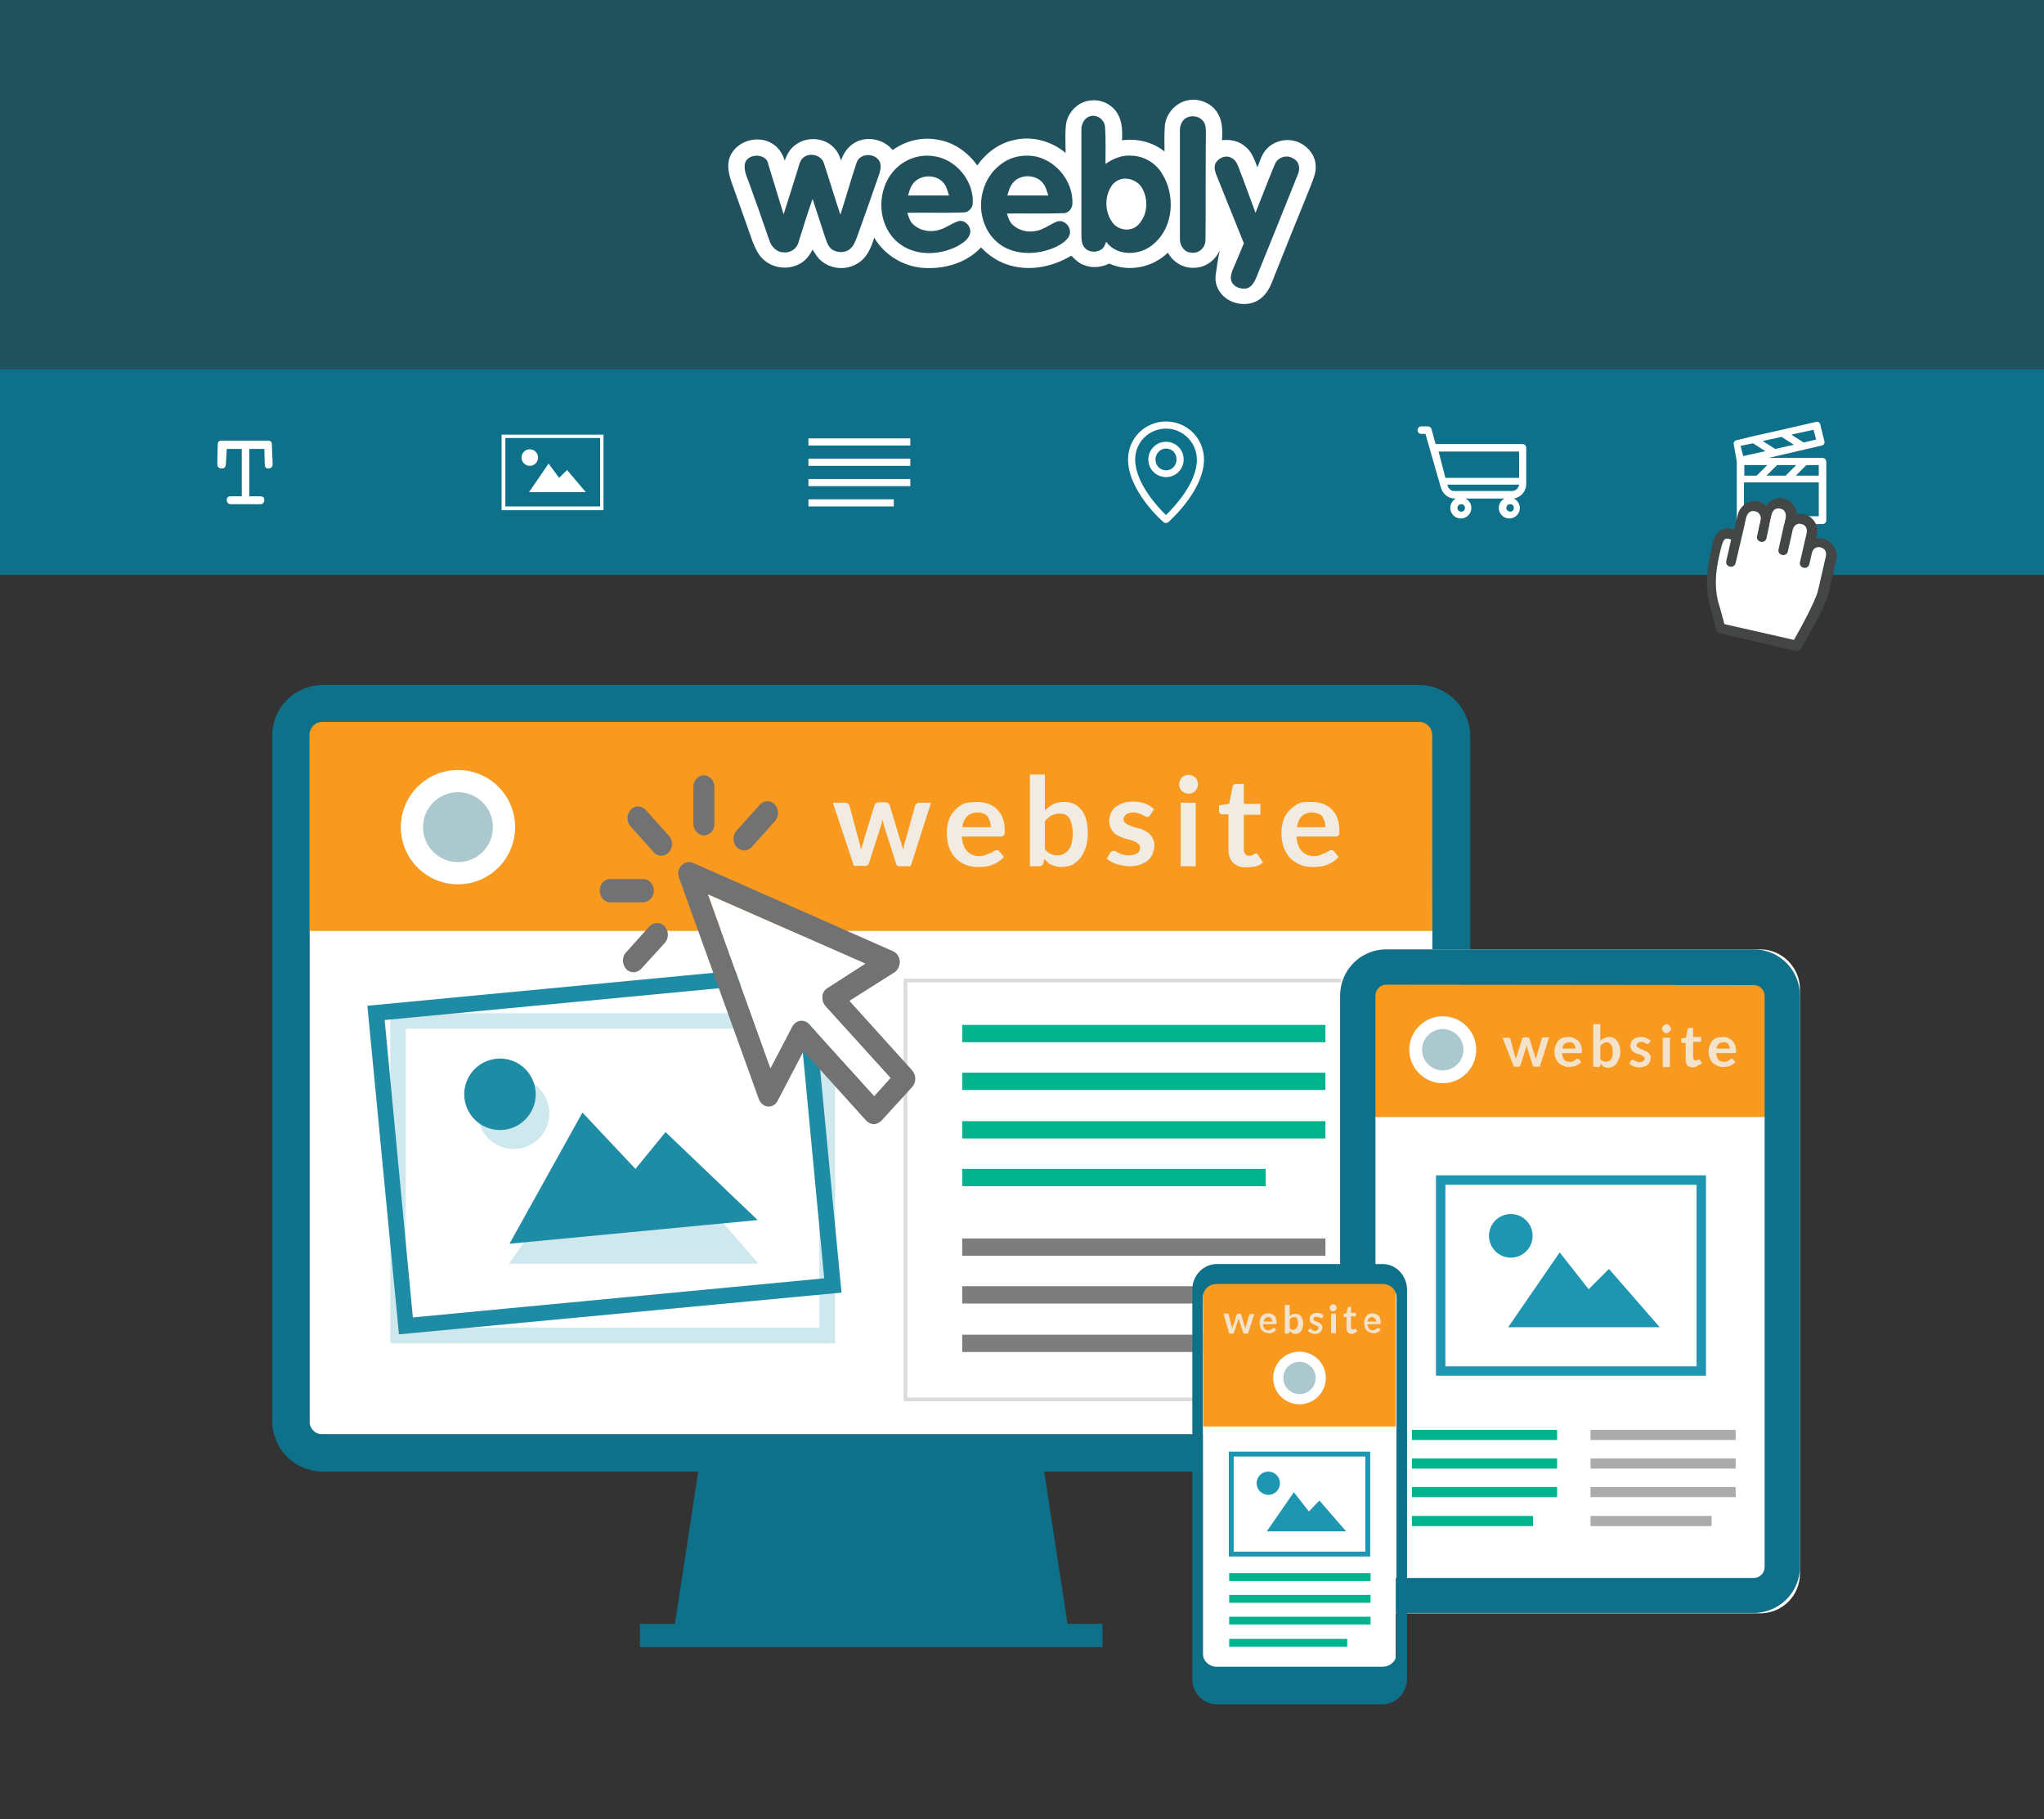 <?xml version="1.0" encoding="utf-8"?>
<!-- Generator: Adobe Illustrator 20.0.0, SVG Export Plug-In . SVG Version: 6.00 Build 0)  -->
<svg version="1.1" id="Layer_1" xmlns="http://www.w3.org/2000/svg" xmlns:xlink="http://www.w3.org/1999/xlink" x="0px" y="0px"
	 viewBox="0 0 543.6 483.9" style="enable-background:new 0 0 543.6 483.9;" xml:space="preserve">
<rect x="0" y="0" width="543.6" height="483.9" fill="#333333" stroke="none"/>
<style type="text/css">
	.st0{fill:#0E7089;}
	.st1{fill:#FFFFFF;}
	.st2{fill:#F89920;}
	.st3{opacity:0.22;}
	.st4{fill:#1E96B2;}
	.st5{fill:none;stroke:#DCDBDB;stroke-miterlimit:10;}
	.st6{fill:#00B38F;}
	.st7{fill:#7D7D7D;}
	.st8{fill:#AAC8CE;}
	.st9{opacity:0.92;}
	.st10{fill:#F1F2F2;}
	.st11{fill:#1F8CA5;}
	.st12{fill:#727272;}
	.st13{fill:#ABABAB;}
	.st14{opacity:0.82;}
	.st15{fill:#444545;}
	.st16{opacity:0.5;fill:#0E7089;enable-background:new    ;}
</style>
<rect y="98.2" class="st0" width="543.6" height="54.7"/>
<g>
	<g>
		<g>
			<path class="st1" d="M159.6,116.5v18.2h-25.2v-18.2H159.6 M160.5,115.6h-27.1v20.1h27.1V115.6L160.5,115.6z"/>
		</g>
		<polygon class="st1" points="140.7,130.9 145.9,123.3 148.7,127.1 150.8,125 155.8,130.9 		"/>
		<circle class="st1" cx="140.9" cy="121.7" r="2.2"/>
	</g>
	<g>
		<path class="st1" d="M60.1,123c0,0.7-0.1,1.1-0.3,1.3c-0.2,0.2-0.4,0.3-0.9,0.3c-0.3,0-0.6-0.1-0.8-0.3c-0.2-0.2-0.3-0.4-0.3-0.8
			c0-0.3,0-0.5,0-0.7l0.1-4.6c0-0.4,0.1-0.6,0.3-0.8c0.2-0.2,0.4-0.2,0.8-0.2h12.2c0.4,0,0.6,0.1,0.8,0.2c0.2,0.1,0.3,0.4,0.3,0.8
			l0.2,4.6c0,0.2,0,0.3,0,0.5s0,0.2,0,0.2c0,0.4-0.1,0.6-0.3,0.8s-0.5,0.3-0.8,0.3c-0.4,0-0.7-0.1-0.8-0.3s-0.2-0.7-0.2-1.3
			l-0.1-3.6h-4V132h2.2h0.6c0.4,0,0.7,0.1,0.9,0.2c0.2,0.1,0.3,0.4,0.3,0.8c0,0.3-0.1,0.6-0.3,0.8c-0.2,0.2-0.4,0.3-0.8,0.3h-7.8
			c-0.3,0-0.6-0.1-0.8-0.3s-0.3-0.4-0.3-0.8c0-0.4,0.1-0.6,0.3-0.8s0.5-0.2,1-0.2h0.5h2.2v-12.6h-4L60.1,123z"/>
	</g>
	<g>
		<rect x="215" y="116.6" class="st1" width="27.1" height="1.9"/>
		<rect x="215" y="122" class="st1" width="27.1" height="1.9"/>
		<rect x="215" y="127.4" class="st1" width="27.1" height="1.9"/>
		<rect x="215" y="132.8" class="st1" width="22.7" height="1.9"/>
	</g>
	<g>
		<path class="st1" d="M310.1,112.1c-5.6,0-10.1,4.5-10.1,10.1c0,8.3,9.1,16.5,9.5,16.7c0.2,0.2,0.4,0.2,0.6,0.2s0.5-0.1,0.6-0.2
			c0.4-0.4,9.5-8.4,9.5-16.7C320.2,116.6,315.7,112.1,310.1,112.1z M310.1,137c-2-1.9-8.2-8.5-8.2-14.8c0-4.6,3.7-8.2,8.2-8.2
			s8.2,3.7,8.2,8.2C318.4,128.5,312.1,135,310.1,137z"/>
		<path class="st1" d="M310.1,117.5c-2.6,0-4.7,2.1-4.7,4.7s2.1,4.7,4.7,4.7s4.7-2.1,4.7-4.7S312.7,117.5,310.1,117.5z M310.1,125.1
			c-1.5,0-2.8-1.2-2.8-2.9c0-1.5,1.2-2.9,2.8-2.9s2.8,1.2,2.8,2.9C312.9,123.8,311.7,125.1,310.1,125.1z"/>
	</g>
	<path class="st1" d="M383.2,129.7c0.5,1.7,2,2.9,3.7,2.9h0.3c-0.9,0.5-1.5,1.4-1.5,2.5c0,1.5,1.2,2.8,2.8,2.8
		c1.5,0,2.8-1.2,2.8-2.8c0-1.1-0.6-2-1.5-2.5h10.3c-0.9,0.5-1.5,1.4-1.5,2.5c0,1.5,1.2,2.8,2.8,2.8c1.5,0,2.8-1.2,2.8-2.8
		c0-1.1-0.7-2.1-1.6-2.5c1.8-0.3,3.3-1.9,3.3-3.8v-9.7c0-0.5-0.4-1-1-1h-23.1l-1.1-4c-0.1-0.4-0.5-0.7-1-0.7H378c-0.5,0-1,0.4-1,1
		s0.4,1,1,1h1.1L383.2,129.7z M387.6,135.1c0-0.5,0.4-1,1-1s1,0.4,1,1s-0.4,1-1,1S387.6,135.6,387.6,135.1z M400.6,135.1
		c0-0.5,0.4-1,1-1s1,0.4,1,1s-0.4,1-1,1C401,136,400.6,135.6,400.6,135.1z M385,129.2l-0.1-0.3H404c-0.1,1-1,1.7-1.9,1.7h-15.2
		C386,130.7,385.2,130,385,129.2L385,129.2z M382.6,120.1H404v7h-19.6L382.6,120.1z"/>
	<path class="st1" d="M461.9,122.8v15.6c0,0.5,0.4,1,1,1h21.8c0.5,0,1-0.4,1-1v-15.6c0-0.5-0.4-1-1-1h-14.4l14.2-3.3
		c0.5-0.1,0.9-0.7,0.7-1.1l-1.1-4.5c-0.1-0.3-0.2-0.5-0.4-0.6s-0.5-0.2-0.7-0.1l-9.1,2.1l0,0l-7.6,1.7l0,0l-4.5,1.1
		c-0.5,0.1-0.9,0.7-0.7,1.1L461.9,122.8z M483.7,126.5h-6.1l2.8-2.8h3.3L483.7,126.5L483.7,126.5z M469.8,126.5l2.8-2.8h5.1
		l-2.8,2.8H469.8z M463.9,126.5v-2.8h6.1l-2.8,2.8H463.9z M473.8,116.2l3.3,2.1l-5,1.1l-3.3-2.1L473.8,116.2z M483,116.9l-3.3,0.8
		l-3.3-2.1l5.9-1.3L483,116.9z M466.2,117.9l3.3,2.1l-5.9,1.3l-0.7-2.7L466.2,117.9z M483.7,137.3h-19.9v-9h3.7l0,0l0,0h7.8l0,0l0,0
		h8.4V137.3L483.7,137.3z"/>
</g>
<g>
	<g>
		<rect x="82.3" y="192" class="st1" width="298.7" height="189.5"/>
		<rect x="76.8" y="188.2" class="st2" width="308" height="59.4"/>
		<path class="st0" d="M377.5,182.2H85.8c-7.4,0-13.4,6-13.4,13.4V378c0,7.4,6,13.4,13.4,13.4h99.9l-6.2,40.5h-9.3v6.2h123v-6.2
			h-9.3l-6.2-40.5h99.9c7.4,0,13.4-6,13.4-13.4V195.5C390.8,188.2,384.8,182.2,377.5,182.2z M381,378c0,2-1.6,3.5-3.5,3.5H85.8
			c-2,0-3.5-1.6-3.5-3.5V195.5c0-2,1.6-3.5,3.5-3.5h291.6c2,0,3.5,1.6,3.5,3.5L381,378L381,378z"/>
		<g class="st3">
			<path class="st4" d="M217.9,273.6v79.5h-110v-79.5H217.9 M222.1,269.5H103.8v87.8h118.3V269.5L222.1,269.5z"/>
			<polygon class="st4" points="135.4,336.1 158.1,303.2 170.6,319.4 179.5,310.4 201.7,336.1 			"/>
			<circle class="st4" cx="136.6" cy="296.1" r="9.5"/>
		</g>
		<rect x="240.8" y="260.8" class="st5" width="125.2" height="111.4"/>
		<g>
			<rect x="255.9" y="272.6" class="st6" width="96.6" height="4.6"/>
			<rect x="255.9" y="285.3" class="st6" width="96.6" height="4.6"/>
			<rect x="255.9" y="298.2" class="st6" width="96.6" height="4.6"/>
			<rect x="255.9" y="310.9" class="st6" width="80.7" height="4.6"/>
		</g>
		<g>
			<rect x="255.9" y="329.4" class="st7" width="96.6" height="4.6"/>
			<rect x="255.9" y="342.1" class="st7" width="96.6" height="4.6"/>
			<rect x="255.9" y="355" class="st7" width="96.6" height="4.6"/>
		</g>
		<g>
			<circle class="st1" cx="121.8" cy="220" r="15.2"/>
			<circle class="st8" cx="121.8" cy="220" r="9.3"/>
		</g>
		<g class="st9">
			<path class="st10" d="M221.5,213.5h3.2c0.3,0,0.5,0.1,0.8,0.2c0.2,0.2,0.4,0.4,0.4,0.5l2.4,9c0.1,0.5,0.3,1,0.4,1.4
				s0.2,1,0.3,1.4c0.1-0.4,0.3-1,0.4-1.4c0.2-0.4,0.3-1,0.4-1.4l2.8-9.1c0.1-0.2,0.2-0.4,0.4-0.5s0.4-0.2,0.7-0.2h1.8
				c0.3,0,0.5,0.1,0.7,0.2c0.2,0.2,0.4,0.4,0.4,0.5l2.8,9.3c0.2,0.4,0.3,0.9,0.4,1.3c0.1,0.4,0.3,0.9,0.4,1.3c0.1-0.4,0.2-1,0.3-1.4
				s0.2-1,0.4-1.4l2.5-9c0.1-0.2,0.2-0.4,0.4-0.5s0.4-0.2,0.7-0.2h3.1l-5.4,16.9H239c-0.4,0-0.6-0.3-0.7-0.7l-3.1-9.8
				c-0.1-0.4-0.2-0.6-0.3-1s-0.2-0.6-0.2-1c-0.1,0.4-0.2,0.6-0.2,1c-0.1,0.4-0.2,0.6-0.3,1l-3.1,9.7c-0.2,0.4-0.4,0.7-0.9,0.7h-3.1
				L221.5,213.5z"/>
			<path class="st10" d="M259.9,213.3c1.1,0,2.1,0.2,3,0.5c0.9,0.4,1.7,0.8,2.3,1.5c0.6,0.6,1.2,1.4,1.5,2.4c0.4,1,0.5,2.1,0.5,3.2
				c0,0.3,0,0.5,0,0.8c0,0.2-0.1,0.4-0.2,0.4c-0.1,0.1-0.2,0.2-0.3,0.3c-0.1,0.1-0.3,0.1-0.4,0.1h-10.5c0.1,1.7,0.6,3,1.4,3.9
				c0.8,0.8,1.9,1.3,3.2,1.3c0.6,0,1.3-0.1,1.7-0.3c0.4-0.2,0.9-0.4,1.3-0.5s0.6-0.4,0.9-0.5s0.5-0.3,0.8-0.3c0.2,0,0.3,0,0.4,0.1
				s0.3,0.2,0.3,0.3l1.2,1.4c-0.4,0.5-1,1-1.5,1.3c-0.5,0.4-1.2,0.6-1.8,0.9c-0.6,0.2-1.3,0.4-1.9,0.4c-0.6,0.1-1.3,0.1-1.8,0.1
				c-1.2,0-2.2-0.2-3.2-0.6c-1-0.4-1.9-1-2.6-1.7s-1.3-1.7-1.8-2.9c-0.4-1.2-0.6-2.4-0.6-4c0-1.2,0.2-2.2,0.5-3.2s0.9-1.9,1.6-2.7
				c0.7-0.7,1.5-1.3,2.5-1.8C257.6,213.4,258.6,213.3,259.9,213.3z M260,216.1c-1.2,0-2.2,0.4-2.8,1c-0.6,0.6-1.1,1.6-1.3,2.9h7.6
				c0-0.5-0.1-1-0.2-1.5c-0.2-0.4-0.4-0.9-0.6-1.3c-0.3-0.4-0.6-0.6-1.1-0.8C261.2,216.2,260.6,216.1,260,216.1z"/>
			<path class="st10" d="M273.9,230.4V206h4v9.6c0.6-0.7,1.4-1.3,2.2-1.7c0.8-0.4,1.8-0.6,3-0.6c0.9,0,1.8,0.2,2.5,0.5
				s1.4,0.9,2,1.6s1,1.6,1.3,2.7c0.3,1.1,0.4,2.2,0.4,3.7c0,1.3-0.2,2.4-0.5,3.5c-0.4,1.1-0.8,2-1.4,2.8s-1.4,1.4-2.2,1.9
				c-0.9,0.4-1.9,0.6-3,0.6c-0.5,0-1-0.1-1.4-0.2c-0.4-0.1-0.8-0.3-1.2-0.4s-0.7-0.4-1-0.7s-0.6-0.5-0.9-0.9l-0.2,1.2
				c-0.1,0.3-0.2,0.4-0.4,0.6c-0.2,0.1-0.4,0.2-0.6,0.2L273.9,230.4L273.9,230.4z M281.8,216.4c-0.8,0-1.5,0.2-2.2,0.5
				c-0.6,0.4-1.2,0.9-1.7,1.5v7.5c0.4,0.5,1,1,1.5,1.2c0.5,0.3,1.2,0.4,1.8,0.4s1.2-0.1,1.7-0.4c0.5-0.3,0.9-0.5,1.3-1.1
				c0.4-0.4,0.6-1.1,0.8-1.8c0.2-0.7,0.3-1.5,0.3-2.5s-0.1-1.8-0.3-2.5c-0.2-0.7-0.4-1.3-0.7-1.7c-0.3-0.4-0.6-0.7-1.1-0.9
				C282.8,216.5,282.4,216.4,281.8,216.4z"/>
			<path class="st10" d="M305.9,216.8c-0.1,0.2-0.3,0.3-0.4,0.4c-0.1,0.1-0.3,0.1-0.4,0.1c-0.2,0-0.4-0.1-0.6-0.2
				c-0.3-0.1-0.4-0.3-0.8-0.4c-0.3-0.2-0.6-0.3-1-0.4c-0.4-0.1-0.8-0.2-1.3-0.2c-0.8,0-1.4,0.2-1.9,0.5c-0.4,0.4-0.7,0.8-0.7,1.3
				c0,0.4,0.1,0.6,0.4,0.9s0.5,0.4,0.9,0.6s0.8,0.4,1.3,0.5c0.4,0.2,1,0.3,1.5,0.4s1,0.4,1.5,0.6c0.5,0.3,0.9,0.5,1.3,0.9
				s0.7,0.7,0.9,1.3c0.3,0.4,0.4,1.1,0.4,1.7c0,0.8-0.2,1.5-0.4,2.2c-0.3,0.7-0.7,1.3-1.3,1.8c-0.5,0.5-1.3,0.9-2.2,1.2
				c-0.8,0.3-1.8,0.4-2.9,0.4c-0.5,0-1.2-0.1-1.7-0.2c-0.5-0.1-1.1-0.3-1.6-0.4c-0.5-0.2-1-0.4-1.4-0.6c-0.4-0.3-0.8-0.5-1.2-0.8
				l0.9-1.5c0.1-0.2,0.3-0.4,0.4-0.4c0.2-0.1,0.4-0.2,0.6-0.2c0.3,0,0.4,0.1,0.7,0.2c0.2,0.2,0.4,0.3,0.8,0.4
				c0.3,0.2,0.6,0.4,1.1,0.4c0.4,0.2,0.9,0.2,1.5,0.2c0.4,0,0.9-0.1,1.3-0.2c0.4-0.1,0.6-0.3,0.9-0.4s0.4-0.4,0.5-0.6
				c0.1-0.3,0.2-0.5,0.2-0.8c0-0.4-0.1-0.7-0.4-1s-0.5-0.4-0.9-0.6s-0.8-0.4-1.3-0.5s-1-0.3-1.5-0.4c-0.5-0.2-1-0.4-1.5-0.6
				c-0.5-0.3-1-0.5-1.3-0.9c-0.4-0.4-0.7-0.8-0.9-1.3c-0.3-0.5-0.4-1.2-0.4-1.9s0.2-1.3,0.4-2c0.3-0.6,0.7-1.2,1.2-1.6
				c0.5-0.4,1.2-0.8,2-1.1s1.7-0.4,2.8-0.4c1.2,0,2.2,0.2,3.1,0.5c1,0.4,1.7,0.9,2.4,1.5L305.9,216.8z"/>
			<path class="st10" d="M318.6,208.6c0,0.4-0.1,0.7-0.2,1c-0.2,0.3-0.4,0.5-0.5,0.8c-0.3,0.3-0.5,0.4-0.8,0.5
				c-0.4,0.2-0.6,0.2-1,0.2s-0.7-0.1-1-0.2c-0.3-0.2-0.6-0.4-0.8-0.5c-0.3-0.3-0.4-0.5-0.5-0.8c-0.2-0.3-0.2-0.6-0.2-1
				s0.1-0.7,0.2-1c0.2-0.4,0.4-0.6,0.5-0.8c0.2-0.2,0.5-0.4,0.8-0.5c0.3-0.2,0.6-0.2,1-0.2s0.7,0.1,1,0.2c0.4,0.2,0.6,0.4,0.8,0.5
				c0.3,0.3,0.4,0.5,0.5,0.8C318.5,207.9,318.6,208.2,318.6,208.6z M318,213.5v16.9h-4v-16.9H318z"/>
			<path class="st10" d="M331.3,230.7c-1.4,0-2.6-0.4-3.4-1.3c-0.8-0.8-1.2-2-1.2-3.4v-9.4H325c-0.2,0-0.4-0.1-0.5-0.2
				c-0.2-0.2-0.3-0.4-0.3-0.6v-1.6l2.7-0.4l0.9-4.6c0-0.2,0.2-0.4,0.3-0.5c0.2-0.1,0.4-0.2,0.6-0.2h2.1v5.3h4.4v2.9h-4.4v9.2
				c0,0.5,0.1,0.9,0.4,1.3c0.3,0.3,0.6,0.4,1.1,0.4c0.3,0,0.4,0,0.6-0.1s0.4-0.1,0.4-0.2c0.1-0.1,0.3-0.1,0.4-0.2
				c0.1-0.1,0.2-0.1,0.3-0.1c0.1,0,0.2,0,0.3,0.1c0.1,0.1,0.2,0.2,0.3,0.3l1.3,2c-0.6,0.5-1.3,0.9-2.1,1.1
				C333,230.5,332.2,230.7,331.3,230.7z"/>
			<path class="st10" d="M348.9,213.3c1.1,0,2.1,0.2,3,0.5c0.9,0.4,1.7,0.8,2.3,1.5c0.6,0.6,1.2,1.4,1.5,2.4c0.4,1,0.5,2.1,0.5,3.2
				c0,0.3,0,0.5,0,0.8c0,0.2-0.1,0.4-0.2,0.4c-0.1,0.1-0.2,0.2-0.3,0.3c-0.1,0.1-0.3,0.1-0.4,0.1h-10.5c0.1,1.7,0.6,3,1.4,3.9
				c0.8,0.8,1.9,1.3,3.2,1.3c0.6,0,1.3-0.1,1.7-0.3c0.4-0.2,0.9-0.4,1.3-0.5c0.4-0.2,0.6-0.4,0.9-0.5c0.3-0.2,0.5-0.3,0.8-0.3
				c0.2,0,0.3,0,0.4,0.1s0.3,0.2,0.3,0.3l1.2,1.4c-0.4,0.5-1,1-1.5,1.3c-0.5,0.4-1.2,0.6-1.8,0.9c-0.6,0.2-1.3,0.4-1.9,0.4
				c-0.6,0.1-1.3,0.1-1.8,0.1c-1.2,0-2.2-0.2-3.2-0.6c-1-0.4-1.9-1-2.6-1.7s-1.3-1.7-1.8-2.9c-0.4-1.2-0.6-2.4-0.6-4
				c0-1.2,0.2-2.2,0.5-3.2s0.9-1.9,1.6-2.7c0.7-0.7,1.5-1.3,2.5-1.8S347.6,213.3,348.9,213.3z M349,216.1c-1.2,0-2.2,0.4-2.8,1
				c-0.6,0.6-1.1,1.6-1.3,2.9h7.6c0-0.5-0.1-1-0.2-1.5c-0.2-0.4-0.4-0.9-0.6-1.3c-0.3-0.4-0.6-0.6-1.1-0.8
				C350,216.3,349.5,216.1,349,216.1z"/>
		</g>
		<g>
			<path class="st11" d="M211.7,260.9l7.5,79.1l-109.4,10.4l-7.5-79.1L211.7,260.9 M215.4,256.3L97.7,267.5l8.4,87.4l117.7-11.1
				L215.4,256.3L215.4,256.3z"/>
			<polygon class="st11" points="135.5,330.8 154.9,295.9 169,310.9 177,301.1 201.5,324.5 			"/>
			
				<ellipse transform="matrix(0.996 -9.497071e-02 9.497071e-02 0.996 -27.027 13.937)" class="st11" cx="132.9" cy="290.9" rx="9.5" ry="9.5"/>
		</g>
		<g>
			<g>
				<path class="st12" d="M242.6,284.7l-16.7-18.5l12-7.6c0.9-0.6,1.4-1.7,1.4-2.9c-0.1-1.2-0.7-2.2-1.8-2.7l-53.2-23.5
					c-1.1-0.4-2.2-0.2-3.1,0.7c-0.8,0.9-1.1,2.2-0.6,3.3l21.2,58.8c0.4,1.1,1.3,1.9,2.4,2c1.1,0.1,2.1-0.5,2.6-1.5l6.9-13.2
					l16.7,18.5c0.5,0.5,1.3,0.9,2,0.9s1.4-0.4,2-0.9l8.2-9C243.7,287.9,243.7,286,242.6,284.7z M232.5,291.5l-17.3-19.1
					c-0.5-0.6-1.3-0.9-2-0.9c-0.1,0-0.3,0-0.4,0c-0.9,0.1-1.6,0.7-2.1,1.5l-5.8,11.1l-16.6-46.2l41.8,18.4l-10.1,6.5
					c-0.7,0.4-1.3,1.3-1.3,2.2c-0.1,1,0.2,1.9,0.8,2.6l17.3,19.1L232.5,291.5z"/>
				<path class="st12" d="M171.7,215.4c-1.1-1.2-2.9-1.2-4,0c-1.1,1.3-1.1,3.1,0,4.4l6.2,6.9c0.5,0.6,1.3,0.9,2,0.9s1.4-0.3,2-0.9
					c1.1-1.3,1.1-3.1,0-4.4L171.7,215.4z"/>
				<path class="st12" d="M173.9,236.9c0-1.7-1.3-3.1-2.8-3.1h-8.8c-1.5,0-2.8,1.3-2.8,3.1c0,1.7,1.3,3.1,2.8,3.1h8.8
					C172.6,239.9,173.9,238.6,173.9,236.9z"/>
				<path class="st12" d="M172.7,246.4l-6.2,6.9c-1.1,1.2-1.1,3.1,0,4.4c0.5,0.6,1.3,0.9,2,0.9s1.4-0.3,2-0.9l6.3-6.9
					c1.1-1.2,1.1-3.1,0-4.4C175.6,245.2,173.9,245.2,172.7,246.4z"/>
				<path class="st12" d="M187.2,222.2c1.5,0,2.8-1.3,2.8-3.1v-9.8c0-1.7-1.3-3.1-2.8-3.1s-2.8,1.3-2.8,3.1v9.8
					C184.4,220.7,185.7,222.2,187.2,222.2z"/>
				<path class="st12" d="M197.9,226.2c0.7,0,1.4-0.3,2-0.9l6.2-6.9c1.1-1.3,1.1-3.1,0-4.4c-1.1-1.2-2.9-1.2-4,0l-6.2,6.9
					c-1.1,1.2-1.1,3.1,0,4.4C196.4,225.8,197.2,226.2,197.9,226.2z"/>
			</g>
			<path class="st1" d="M232.5,291.5l-17.3-19.1c-0.5-0.6-1.3-0.9-2-0.9c-0.1,0-0.3,0-0.4,0c-0.9,0.1-1.6,0.7-2.1,1.5l-5.8,11.1
				l-16.6-46.2l41.8,18.4l-10.1,6.5c-0.7,0.4-1.3,1.3-1.3,2.2c-0.1,1,0.2,1.9,0.8,2.6l17.3,19.1L232.5,291.5z"/>
		</g>
	</g>
	<g>
		<g>
			<path class="st1" d="M468.1,429.1H367c-5.8,0-10.6-4.8-10.6-10.6V263.1c0-5.8,4.8-10.6,10.6-10.6h101.1c5.8,0,10.6,4.8,10.6,10.6
				v155.4C478.7,424.4,474,429.1,468.1,429.1z"/>
			<rect x="363" y="259.6" class="st2" width="108.7" height="37.5"/>
			<path class="st0" d="M466.4,262c1.6,0,2.9,1.3,2.9,2.9v151.9c0,1.6-1.3,2.9-2.9,2.9h-97.7c-1.6,0-2.9-1.3-2.9-2.9v-152
				c0-1.6,1.3-2.9,2.9-2.9L466.4,262 M466.4,252.5h-97.7c-6.8,0-12.3,5.5-12.3,12.3v151.9c0,6.8,5.5,12.3,12.3,12.3h97.7
				c6.8,0,12.3-5.5,12.3-12.3V264.8C478.7,258.1,473.3,252.5,466.4,252.5L466.4,252.5z"/>
		</g>
		<g>
			<path class="st4" d="M451.2,315.1v48.3h-66.8v-48.3H451.2 M453.7,312.6h-71.8v53.3h71.8V312.6L453.7,312.6z"/>
			<polygon class="st4" points="401.1,353 414.8,333.1 422.5,342.9 427.9,337.5 441.4,353 			"/>
			<circle class="st4" cx="401.8" cy="328.7" r="5.8"/>
		</g>
		<g>
			<rect x="375.5" y="380.3" class="st6" width="38.6" height="2.7"/>
			<rect x="375.5" y="387.9" class="st6" width="38.6" height="2.7"/>
			<rect x="375.5" y="395.5" class="st6" width="38.6" height="2.7"/>
			<rect x="375.5" y="403.2" class="st6" width="32.2" height="2.7"/>
		</g>
		<g>
			<rect x="423" y="380.3" class="st13" width="38.6" height="2.7"/>
			<rect x="423" y="387.9" class="st13" width="38.6" height="2.7"/>
			<rect x="423" y="395.5" class="st13" width="38.6" height="2.7"/>
			<rect x="423" y="403.2" class="st13" width="32.2" height="2.7"/>
		</g>
		<g>
			<circle class="st1" cx="383.7" cy="279.2" r="8.9"/>
			<circle class="st8" cx="383.7" cy="279.2" r="5.5"/>
		</g>
		<g class="st14">
			<path class="st10" d="M399.6,276h1.5c0.2,0,0.3,0,0.4,0.1s0.2,0.2,0.2,0.3l1.1,4.1c0.1,0.3,0.1,0.4,0.2,0.6
				c0,0.2,0.1,0.4,0.1,0.6c0.1-0.2,0.1-0.4,0.2-0.6s0.1-0.4,0.2-0.6l1.3-4.2c0-0.1,0.1-0.2,0.2-0.3c0.1-0.1,0.2-0.1,0.4-0.1h0.8
				c0.2,0,0.3,0,0.4,0.1s0.2,0.2,0.2,0.3l1.3,4.2c0.1,0.2,0.1,0.4,0.2,0.6s0.1,0.4,0.2,0.6c0-0.2,0.1-0.4,0.1-0.6s0.1-0.4,0.2-0.7
				l1.2-4.1c0-0.1,0.1-0.2,0.2-0.3c0.1-0.1,0.2-0.1,0.4-0.1h1.4l-2.5,7.8H408c-0.2,0-0.3-0.1-0.4-0.4l-1.4-4.5
				c-0.1-0.2-0.1-0.3-0.1-0.4c0-0.2-0.1-0.3-0.1-0.4c0,0.2-0.1,0.3-0.1,0.4c0,0.2-0.1,0.3-0.1,0.4l-1.4,4.5
				c-0.1,0.2-0.2,0.4-0.4,0.4h-1.4L399.6,276z"/>
			<path class="st10" d="M417.3,275.8c0.4,0,1,0.1,1.3,0.3c0.4,0.2,0.8,0.4,1.1,0.7c0.3,0.3,0.5,0.6,0.7,1.1
				c0.2,0.4,0.3,0.9,0.3,1.5c0,0.2,0,0.3,0,0.4s0,0.2-0.1,0.2c0,0.1-0.1,0.1-0.1,0.1c-0.1,0-0.1,0-0.2,0h-4.9
				c0.1,0.8,0.3,1.3,0.6,1.8c0.4,0.4,0.9,0.5,1.5,0.5c0.3,0,0.5,0,0.8-0.1c0.2-0.1,0.4-0.2,0.5-0.3c0.2-0.1,0.3-0.2,0.4-0.3
				c0.1-0.1,0.3-0.1,0.4-0.1s0.2,0,0.2,0.1c0.1,0,0.1,0.1,0.2,0.1l0.5,0.7c-0.2,0.3-0.4,0.4-0.7,0.6c-0.3,0.2-0.5,0.3-0.8,0.4
				s-0.5,0.2-0.9,0.2c-0.3,0-0.5,0.1-0.8,0.1c-0.5,0-1.1-0.1-1.5-0.3c-0.4-0.2-0.9-0.4-1.3-0.8s-0.6-0.8-0.8-1.3
				c-0.2-0.5-0.3-1.1-0.3-1.8c0-0.5,0.1-1.1,0.3-1.5c0.2-0.4,0.4-0.9,0.7-1.3c0.4-0.4,0.7-0.6,1.2-0.8
				C416.2,275.9,416.7,275.8,417.3,275.8z M417.4,277.2c-0.5,0-1,0.2-1.3,0.4c-0.3,0.3-0.5,0.7-0.6,1.3h3.5c0-0.3,0-0.4-0.1-0.7
				c-0.1-0.2-0.2-0.4-0.3-0.5c-0.2-0.2-0.3-0.3-0.5-0.4S417.6,277.2,417.4,277.2z"/>
			<path class="st10" d="M423.7,283.7v-11.3h1.9v4.5c0.3-0.4,0.6-0.6,1.1-0.8c0.4-0.2,0.8-0.3,1.3-0.3c0.4,0,0.8,0.1,1.2,0.3
				c0.4,0.2,0.6,0.4,0.9,0.8s0.4,0.7,0.6,1.3c0.2,0.4,0.2,1.1,0.2,1.7c0,0.5-0.1,1.2-0.3,1.6c-0.2,0.5-0.4,0.9-0.6,1.3
				s-0.6,0.6-1.1,0.9c-0.4,0.2-0.9,0.3-1.3,0.3c-0.3,0-0.4,0-0.6-0.1s-0.4-0.1-0.5-0.2c-0.2-0.1-0.3-0.2-0.4-0.4
				c-0.2-0.1-0.3-0.3-0.4-0.4l-0.1,0.5c0,0.1-0.1,0.3-0.2,0.3c-0.1,0.1-0.2,0.1-0.3,0.1L423.7,283.7L423.7,283.7z M427.4,277.2
				c-0.4,0-0.7,0.1-1,0.3s-0.5,0.4-0.8,0.7v3.5c0.2,0.3,0.4,0.4,0.7,0.5c0.3,0.1,0.5,0.2,0.8,0.2s0.5-0.1,0.8-0.2s0.4-0.3,0.5-0.4
				c0.2-0.2,0.3-0.4,0.4-0.8s0.1-0.7,0.1-1.2c0-0.4,0-0.8-0.1-1.2s-0.2-0.5-0.4-0.8c-0.2-0.2-0.3-0.4-0.5-0.4
				C427.9,277.3,427.6,277.2,427.4,277.2z"/>
			<path class="st10" d="M438.6,277.4c-0.1,0.1-0.1,0.2-0.2,0.2s-0.1,0.1-0.2,0.1s-0.2,0-0.3-0.1s-0.3-0.1-0.4-0.2
				c-0.2-0.1-0.3-0.1-0.4-0.2c-0.2-0.1-0.4-0.1-0.6-0.1c-0.4,0-0.6,0.1-0.9,0.3c-0.2,0.2-0.4,0.4-0.4,0.6s0.1,0.3,0.2,0.4
				s0.3,0.2,0.4,0.3c0.2,0.1,0.4,0.2,0.6,0.3c0.3,0.1,0.4,0.2,0.7,0.3c0.3,0.1,0.4,0.2,0.7,0.3c0.3,0.1,0.4,0.3,0.6,0.4
				c0.2,0.2,0.4,0.4,0.4,0.5c0.1,0.2,0.2,0.4,0.2,0.8s-0.1,0.7-0.2,1.1c-0.2,0.4-0.4,0.6-0.6,0.8c-0.3,0.3-0.6,0.4-1,0.5
				s-0.8,0.2-1.3,0.2c-0.3,0-0.5,0-0.8-0.1s-0.5-0.1-0.7-0.2c-0.3-0.1-0.4-0.2-0.6-0.3c-0.2-0.1-0.4-0.3-0.5-0.4l0.4-0.7
				c0.1-0.1,0.1-0.2,0.2-0.2c0.1-0.1,0.2-0.1,0.3-0.1c0.1,0,0.3,0,0.4,0.1s0.2,0.2,0.4,0.2c0.2,0.1,0.3,0.2,0.4,0.2
				c0.2,0.1,0.4,0.1,0.7,0.1c0.2,0,0.4,0,0.5-0.1c0.2-0.1,0.3-0.1,0.4-0.2s0.2-0.2,0.3-0.3c0.1-0.1,0.1-0.3,0.1-0.4
				c0-0.2-0.1-0.4-0.2-0.4s-0.3-0.2-0.4-0.3c-0.2-0.1-0.4-0.2-0.6-0.3c-0.3-0.1-0.4-0.2-0.7-0.2c-0.3-0.1-0.4-0.2-0.7-0.3
				c-0.3-0.1-0.4-0.3-0.6-0.4c-0.2-0.2-0.4-0.4-0.4-0.6c-0.1-0.3-0.2-0.5-0.2-0.9s0.1-0.6,0.2-0.9s0.3-0.5,0.5-0.7
				c0.3-0.2,0.5-0.4,0.9-0.5s0.8-0.2,1.3-0.2s1,0.1,1.4,0.3c0.4,0.2,0.8,0.4,1.1,0.7L438.6,277.4z"/>
			<path class="st10" d="M444.4,273.6c0,0.2,0,0.4-0.1,0.4c-0.1,0.2-0.2,0.3-0.3,0.4c-0.1,0.1-0.3,0.2-0.4,0.3
				c-0.2,0.1-0.3,0.1-0.4,0.1c-0.2,0-0.4,0-0.4-0.1c-0.2-0.1-0.3-0.2-0.4-0.3s-0.2-0.3-0.3-0.4c-0.1-0.2-0.1-0.3-0.1-0.4
				c0-0.2,0-0.4,0.1-0.4c0.1-0.2,0.2-0.3,0.3-0.4c0.1-0.1,0.3-0.2,0.4-0.3c0.2-0.1,0.3-0.1,0.4-0.1c0.2,0,0.4,0,0.4,0.1
				c0.2,0.1,0.3,0.2,0.4,0.3c0.1,0.1,0.2,0.3,0.3,0.4C444.3,273.4,444.4,273.5,444.4,273.6z M444.1,276v7.8h-1.9V276H444.1z"/>
			<path class="st10" d="M450.3,283.9c-0.7,0-1.2-0.2-1.5-0.5c-0.4-0.4-0.5-0.9-0.5-1.6v-4.4h-0.8c-0.1,0-0.2,0-0.3-0.1
				c-0.1-0.1-0.1-0.2-0.1-0.3v-0.8l1.3-0.2l0.4-2.2c0-0.1,0.1-0.2,0.2-0.3s0.2-0.1,0.3-0.1h1v2.4h2.1v1.3h-2.1v4.2
				c0,0.3,0.1,0.4,0.2,0.5c0.1,0.2,0.3,0.2,0.4,0.2s0.2,0,0.3,0s0.2-0.1,0.2-0.1c0.1,0,0.1-0.1,0.2-0.1s0.1,0,0.2,0s0.1,0,0.2,0
				l0.1,0.1l0.5,0.9c-0.3,0.3-0.6,0.4-0.9,0.5C451.1,283.8,450.7,283.9,450.3,283.9z"/>
			<path class="st10" d="M458.3,275.8c0.4,0,1,0.1,1.3,0.3c0.4,0.2,0.8,0.4,1.1,0.7c0.3,0.3,0.5,0.6,0.7,1.1
				c0.2,0.4,0.3,0.9,0.3,1.5c0,0.2,0,0.3,0,0.4s0,0.2-0.1,0.2c0,0.1-0.1,0.1-0.1,0.1c-0.1,0-0.1,0-0.2,0h-4.9
				c0.1,0.8,0.3,1.3,0.6,1.8c0.4,0.4,0.9,0.5,1.5,0.5c0.3,0,0.5,0,0.8-0.1c0.2-0.1,0.4-0.2,0.5-0.3c0.2-0.1,0.3-0.2,0.4-0.3
				c0.1-0.1,0.3-0.1,0.4-0.1s0.2,0,0.2,0.1c0.1,0,0.1,0.1,0.2,0.1l0.5,0.7c-0.2,0.3-0.4,0.4-0.7,0.6c-0.3,0.2-0.5,0.3-0.8,0.4
				s-0.5,0.2-0.9,0.2c-0.3,0-0.5,0.1-0.8,0.1c-0.5,0-1.1-0.1-1.5-0.3c-0.4-0.2-0.9-0.4-1.3-0.8s-0.6-0.8-0.8-1.3
				c-0.2-0.5-0.3-1.1-0.3-1.8c0-0.5,0.1-1.1,0.3-1.5c0.2-0.4,0.4-0.9,0.7-1.3c0.4-0.4,0.7-0.6,1.2-0.8
				C457.3,275.9,457.8,275.8,458.3,275.8z M458.4,277.2c-0.5,0-1,0.2-1.3,0.4c-0.3,0.3-0.5,0.7-0.6,1.3h3.5c0-0.3,0-0.4-0.1-0.7
				c-0.1-0.2-0.2-0.4-0.3-0.5c-0.2-0.2-0.3-0.3-0.5-0.4C459,277.2,458.7,277.2,458.4,277.2z"/>
		</g>
	</g>
	<g>
		<g>
			<rect x="319.9" y="340.5" class="st1" width="51.3" height="108.5"/>
			<rect x="320" y="340.7" class="st2" width="51.2" height="38.7"/>
			<path class="st0" d="M367.7,341.5c2,0,3.7,1.5,3.7,3.5v94.8c0,1.9-1.6,3.5-3.7,3.5h-44.1c-2,0-3.7-1.5-3.7-3.5V345
				c0-1.9,1.6-3.5,3.7-3.5H367.7 M367.7,336.2h-44.1c-3.6,0-6.5,3.1-6.5,6.7v103.7c0,3.7,2.9,6.7,6.5,6.7h44.1
				c3.6,0,6.5-3.1,6.5-6.7V342.9C374.1,339.2,371.3,336.2,367.7,336.2L367.7,336.2z"/>
		</g>
		<g>
			<path class="st4" d="M363.1,387.4v25.3h-35v-25.3H363.1 M364.4,386.1h-37.6V414h37.6V386.1L364.4,386.1z"/>
			<polygon class="st4" points="336.9,407.3 344.1,396.9 348.1,402 350.9,399.1 358,407.3 			"/>
			<circle class="st4" cx="337.3" cy="394.5" r="3.1"/>
		</g>
		<g>
			<rect x="326.9" y="418.4" class="st6" width="37.6" height="2.1"/>
			<rect x="326.9" y="424.2" class="st6" width="37.6" height="2.1"/>
			<rect x="326.9" y="430" class="st6" width="37.6" height="2.1"/>
			<rect x="326.9" y="435.9" class="st6" width="31.4" height="2.1"/>
		</g>
		<g>
			<circle class="st1" cx="345.6" cy="366.5" r="7"/>
			<circle class="st8" cx="345.6" cy="366.5" r="4.3"/>
		</g>
		<g class="st14">
			<path class="st10" d="M325.4,349.4h1c0.1,0,0.2,0,0.3,0.1c0.1,0,0.1,0.1,0.1,0.2l0.7,2.8c0,0.2,0.1,0.3,0.1,0.4
				c0,0.2,0.1,0.3,0.1,0.4c0-0.2,0.1-0.3,0.1-0.4c0-0.2,0.1-0.3,0.2-0.4l0.9-2.8c0-0.1,0.1-0.1,0.1-0.2c0.1,0,0.1-0.1,0.2-0.1h0.5
				c0.1,0,0.2,0,0.3,0.1c0.1,0,0.1,0.1,0.1,0.2l0.9,2.9c0,0.2,0.1,0.3,0.1,0.4c0,0.2,0.1,0.3,0.1,0.4c0-0.2,0.1-0.3,0.1-0.4
				c0-0.2,0.1-0.3,0.1-0.4l0.8-2.8c0-0.1,0.1-0.1,0.1-0.2c0.1,0,0.2-0.1,0.3-0.1h1l-1.7,5.2h-1c-0.1,0-0.2-0.1-0.3-0.3l-1-3.1
				c0-0.1-0.1-0.2-0.1-0.3s-0.1-0.2-0.1-0.3c0,0.1,0,0.2-0.1,0.3c0,0.1-0.1,0.2-0.1,0.3l-1,3.1c-0.1,0.2-0.2,0.3-0.3,0.3h-1
				L325.4,349.4z"/>
			<path class="st10" d="M337.3,349.3c0.4,0,0.6,0.1,0.9,0.2s0.5,0.3,0.7,0.4c0.2,0.2,0.4,0.4,0.4,0.7s0.2,0.6,0.2,1
				c0,0.1,0,0.2,0,0.3c0,0.1,0,0.1-0.1,0.2l-0.1,0.1c0,0-0.1,0-0.2,0h-3.2c0,0.5,0.2,0.9,0.4,1.2c0.3,0.3,0.6,0.4,1,0.4
				c0.2,0,0.4,0,0.5-0.1c0.2-0.1,0.3-0.1,0.4-0.2s0.2-0.1,0.3-0.2c0.1-0.1,0.2-0.1,0.3-0.1c0.1,0,0.1,0,0.1,0l0.1,0.1l0.4,0.4
				c-0.2,0.2-0.3,0.3-0.4,0.4c-0.2,0.1-0.4,0.2-0.5,0.3c-0.2,0.1-0.4,0.1-0.5,0.2c-0.2,0.1-0.4,0-0.5,0c-0.4,0-0.7-0.1-1-0.2
				s-0.6-0.3-0.8-0.5c-0.3-0.3-0.4-0.5-0.5-0.9s-0.2-0.7-0.2-1.3c0-0.4,0.1-0.7,0.2-1c0.1-0.4,0.3-0.6,0.5-0.8
				c0.2-0.3,0.4-0.4,0.8-0.5C336.6,349.4,336.9,349.3,337.3,349.3z M337.4,350.3c-0.4,0-0.6,0.1-0.9,0.3c-0.2,0.2-0.4,0.5-0.4,0.9
				h2.3c0-0.2,0-0.4-0.1-0.4c0-0.2-0.1-0.3-0.2-0.4s-0.2-0.2-0.4-0.3C337.6,350.3,337.5,350.3,337.4,350.3z"/>
			<path class="st10" d="M341.7,354.7v-7.6h1.3v3c0.2-0.2,0.4-0.4,0.7-0.5c0.3-0.1,0.5-0.2,0.9-0.2c0.3,0,0.5,0.1,0.8,0.2
				s0.4,0.3,0.6,0.5c0.2,0.3,0.3,0.5,0.4,0.8c0.1,0.4,0.2,0.7,0.2,1.2c0,0.4-0.1,0.7-0.2,1.1s-0.3,0.6-0.4,0.9
				c-0.2,0.3-0.4,0.4-0.7,0.5c-0.3,0.2-0.6,0.2-0.9,0.2c-0.2,0-0.3,0-0.4-0.1c-0.1,0-0.3-0.1-0.4-0.2s-0.2-0.1-0.3-0.2
				c-0.1-0.1-0.2-0.2-0.3-0.3l-0.1,0.4c0,0.1-0.1,0.2-0.1,0.2c-0.1,0-0.1,0.1-0.2,0.1H341.7L341.7,354.7z M344.1,350.3
				c-0.3,0-0.4,0.1-0.6,0.2s-0.4,0.3-0.5,0.4v2.3c0.2,0.2,0.3,0.3,0.4,0.4c0.2,0.1,0.4,0.1,0.5,0.1c0.2,0,0.4,0,0.5-0.1
				c0.2-0.1,0.3-0.2,0.4-0.4s0.2-0.4,0.3-0.5c0.1-0.2,0.1-0.4,0.1-0.8c0-0.3,0-0.5-0.1-0.8c-0.1-0.2-0.1-0.4-0.2-0.5
				s-0.2-0.3-0.4-0.3C344.5,350.4,344.3,350.3,344.1,350.3z"/>
			<path class="st10" d="M351.7,350.5C351.7,350.6,351.6,350.6,351.7,350.5c-0.1,0.1-0.2,0.1-0.3,0.1c-0.1,0-0.1,0-0.2-0.1
				c-0.1,0-0.2-0.1-0.3-0.1c-0.1,0-0.2-0.1-0.4-0.1c-0.1,0-0.3-0.1-0.4-0.1c-0.3,0-0.4,0.1-0.6,0.2s-0.2,0.3-0.2,0.4s0,0.2,0.1,0.3
				c0.1,0.1,0.2,0.2,0.3,0.2c0.1,0.1,0.3,0.1,0.4,0.2c0.2,0.1,0.3,0.1,0.4,0.2c0.2,0.1,0.4,0.1,0.4,0.2c0.2,0.1,0.3,0.2,0.4,0.3
				c0.1,0.1,0.2,0.3,0.3,0.4c0.1,0.2,0.1,0.4,0.1,0.5c0,0.3-0.1,0.4-0.2,0.7c-0.1,0.2-0.3,0.4-0.4,0.5c-0.2,0.2-0.4,0.3-0.6,0.4
				c-0.3,0.1-0.5,0.1-0.9,0.1c-0.2,0-0.4,0-0.5-0.1c-0.2,0-0.4-0.1-0.5-0.2c-0.2-0.1-0.3-0.1-0.4-0.2c-0.2-0.1-0.3-0.2-0.4-0.3
				l0.3-0.4c0-0.1,0.1-0.1,0.1-0.1c0.1,0,0.1-0.1,0.2-0.1s0.2,0,0.2,0.1c0.1,0,0.2,0.1,0.3,0.2c0.1,0.1,0.2,0.1,0.4,0.2
				c0.1,0,0.3,0.1,0.4,0.1c0.2,0,0.3,0,0.4-0.1c0.1,0,0.2-0.1,0.3-0.2c0.1-0.1,0.1-0.1,0.2-0.2c0-0.1,0.1-0.2,0.1-0.3
				c0-0.1,0-0.2-0.1-0.3c-0.1-0.1-0.2-0.2-0.3-0.2c-0.1-0.1-0.3-0.1-0.4-0.2c-0.2-0.1-0.3-0.1-0.4-0.2c-0.2-0.1-0.4-0.1-0.4-0.2
				c-0.2-0.1-0.3-0.2-0.4-0.3c-0.2-0.1-0.2-0.3-0.3-0.4c-0.1-0.2-0.1-0.4-0.1-0.6s0-0.4,0.1-0.6s0.2-0.4,0.4-0.5
				c0.2-0.2,0.4-0.3,0.6-0.4c0.3-0.1,0.5-0.1,0.9-0.1s0.7,0.1,1,0.2s0.5,0.3,0.7,0.4L351.7,350.5z"/>
			<path class="st10" d="M355.5,347.9c0,0.1,0,0.2-0.1,0.3c0,0.1-0.1,0.2-0.2,0.3c-0.1,0.1-0.2,0.1-0.3,0.2c-0.1,0-0.2,0.1-0.4,0.1
				c-0.1,0-0.2,0-0.3-0.1c-0.1,0-0.2-0.1-0.3-0.2c-0.1-0.1-0.1-0.2-0.2-0.3c0-0.1-0.1-0.2-0.1-0.3s0-0.2,0.1-0.4
				c0-0.1,0.1-0.2,0.2-0.3c0.1-0.1,0.2-0.1,0.3-0.2c0.1,0,0.2-0.1,0.3-0.1c0.1,0,0.2,0,0.4,0.1c0.1,0,0.2,0.1,0.3,0.2
				c0.1,0.1,0.1,0.2,0.2,0.3C355.5,347.7,355.5,347.8,355.5,347.9z M355.3,349.4v5.2H354v-5.2H355.3z"/>
			<path class="st10" d="M359.6,354.8c-0.4,0-0.8-0.1-1.1-0.4c-0.3-0.3-0.4-0.6-0.4-1.1v-3h-0.5c-0.1,0-0.1,0-0.2-0.1
				c-0.1,0-0.1-0.1-0.1-0.2v-0.5l0.8-0.2l0.3-1.4c0-0.1,0.1-0.1,0.1-0.2c0.1,0,0.1-0.1,0.2-0.1h0.6v1.6h1.3v0.9h-1.3v2.9
				c0,0.2,0,0.3,0.1,0.4s0.2,0.2,0.4,0.2c0.1,0,0.2,0,0.2,0c0.1,0,0.1,0,0.2-0.1c0,0,0.1,0,0.1-0.1h0.1h0.1l0.1,0.1l0.4,0.6
				c-0.2,0.2-0.4,0.3-0.6,0.4C360,354.7,359.7,354.8,359.6,354.8z"/>
			<path class="st10" d="M365,349.3c0.4,0,0.6,0.1,0.9,0.2s0.5,0.3,0.7,0.4c0.2,0.2,0.4,0.4,0.4,0.7c0.1,0.3,0.2,0.6,0.2,1
				c0,0.1,0,0.2,0,0.3c0,0.1,0,0.1-0.1,0.2l-0.1,0.1c0,0-0.1,0-0.2,0h-3.1c0,0.5,0.2,0.9,0.4,1.2c0.3,0.3,0.6,0.4,1,0.4
				c0.2,0,0.4,0,0.5-0.1c0.2-0.1,0.3-0.1,0.4-0.2s0.2-0.1,0.3-0.2c0.1-0.1,0.2-0.1,0.3-0.1c0.1,0,0.1,0,0.1,0l0.1,0.1l0.4,0.4
				c-0.2,0.2-0.3,0.3-0.4,0.4c-0.2,0.1-0.4,0.2-0.5,0.3c-0.2,0.1-0.4,0.1-0.5,0.2c-0.2,0.1-0.4,0-0.5,0c-0.4,0-0.7-0.1-1-0.2
				s-0.6-0.3-0.8-0.5c-0.3-0.3-0.4-0.5-0.5-0.9s-0.2-0.7-0.2-1.3c0-0.4,0.1-0.7,0.2-1s0.3-0.6,0.5-0.8c0.2-0.3,0.4-0.4,0.8-0.5
				C364.2,349.4,364.6,349.3,365,349.3z M365,350.3c-0.4,0-0.6,0.1-0.9,0.3c-0.2,0.2-0.4,0.5-0.4,0.9h2.3c0-0.2,0-0.4-0.1-0.4
				c0-0.2-0.1-0.3-0.2-0.4s-0.2-0.2-0.4-0.3C365.2,350.3,365.1,350.3,365,350.3z"/>
		</g>
	</g>
</g>
<g>
	<path class="st15" d="M484.9,143.3c-0.7-0.2-1.3-0.2-1.9,0l0.2-1c0.6-2.5-1-4.9-3.3-5.5c-0.8-0.2-1.4-0.2-2.1,0
		c-0.1-2-1.4-3.7-3.4-4.2c-1.8-0.4-3.7,0.4-4.7,1.9c-0.6-0.5-1.2-0.9-2-1.1c-2.4-0.6-4.9,1-5.5,3.4l-1,4.1l-0.7-0.2
		c-1.7-0.4-3.2,0.2-4.1,1.6c-0.7,1.1-1,2.3-1.1,3.3c-0.9,3.7-2.2,9.4-0.6,15.4c0.4,1.6,1.8,6.5,1.8,6.5c0.1,0.5,0.5,0.9,1,1
		l20.1,4.6c0.6,0.1,1.1-0.1,1.4-0.6s6.3-10.6,7.3-14.7l2.1-9.2C488.8,146.3,487.3,143.9,484.9,143.3z M467.3,142.6
		c-0.2,0.7,0.3,1.4,1,1.5c0.7,0.2,1.4-0.3,1.5-1l1.4-6.4c0.3-1.1,1.2-1.7,2.3-1.4c1.1,0.2,1.6,1.2,1.4,2.3l-1.9,8.5
		c-0.2,0.7,0.3,1.4,1,1.5c0.7,0.2,1.4-0.3,1.5-1l1.3-5.8c0.3-1.1,1.2-1.7,2.3-1.4c1.1,0.2,1.6,1.2,1.4,2.3l-1.8,7.8
		c-0.2,0.7,0.3,1.4,1,1.5c0.7,0.2,1.4-0.3,1.5-1l0.7-3c0.3-1.1,1.2-1.7,2.3-1.4c1.1,0.2,1.6,1.2,1.4,2.3l-2.1,9.2
		c-0.7,2.8-4.5,9.8-6.4,13.1l-18.5-4.2c-0.4-1.4-1.2-4.6-1.6-5.7c-1.4-5.4-0.3-10.4,0.6-14.1c0.7-2.8,1.1-3.1,2.1-2.9l0.7,0.2
		l-1.3,5.7c-0.2,0.7,0.3,1.4,1,1.5c0.7,0.2,1.4-0.3,1.5-1l2.9-12.3c0.3-1.1,1.2-1.7,2.3-1.4c1.1,0.2,1.6,1.2,1.4,2.3L467.3,142.6
		L467.3,142.6z"/>
	<path class="st1" d="M467.3,142.6c-0.2,0.7,0.3,1.4,1,1.5c0.7,0.2,1.4-0.3,1.5-1l1.4-6.4c0.3-1.1,1.2-1.7,2.3-1.4
		c1.1,0.2,1.6,1.2,1.4,2.3l-1.9,8.5c-0.2,0.7,0.3,1.4,1,1.5c0.7,0.2,1.4-0.3,1.5-1l1.3-5.8c0.3-1.1,1.2-1.7,2.3-1.4
		c1.1,0.2,1.6,1.2,1.4,2.3l-1.8,7.8c-0.2,0.7,0.3,1.4,1,1.5c0.7,0.2,1.4-0.3,1.5-1l0.7-3c0.3-1.1,1.2-1.7,2.3-1.4
		c1.1,0.2,1.6,1.2,1.4,2.3l-2.1,9.2c-0.7,2.8-4.5,9.8-6.4,13.1l-18.5-4.2c-0.4-1.4-1.2-4.6-1.6-5.7c-1.4-5.4-0.3-10.4,0.6-14.1
		c0.7-2.8,1.1-3.1,2.1-2.9l0.7,0.2l-1.3,5.7c-0.2,0.7,0.3,1.4,1,1.5c0.7,0.2,1.4-0.3,1.5-1l2.9-12.3c0.3-1.1,1.2-1.7,2.3-1.4
		c1.1,0.2,1.6,1.2,1.4,2.3L467.3,142.6L467.3,142.6z"/>
</g>
<rect class="st16" width="543.6" height="98.2"/>
<path class="st1" d="M283.5,33.1c0.4-3,2.9-5.8,6-6.3c3-0.6,6.3,0.8,7.8,3.6c1.2,2,1.2,4.6,1.1,6.9c4-0.5,8.1,0.4,11.3,3
	c0-2.3-0.1-4.6,0.1-6.9c0.3-3.2,2.9-6.1,6-6.7c3.1-0.7,6.7,0.8,8.2,3.7c1.2,2.1,1.1,4.6,1,6.9c2.2-0.3,4.5,0.2,6.2,1.7
	c1.7,1.3,2.5,3.6,3.2,5.5c0.7-1.7,1.2-3.6,2.5-4.9c2.2-2.4,6-3,8.8-1.6c2.3,1.1,4.1,3.4,4.2,6c0.2,2-0.8,4-1.5,5.9
	c-3.5,8.6-6.9,17-10.3,25.6c-0.7,1.7-1.8,3.3-3.4,4.3c-2.5,1.6-6,1.3-8.4-0.3c-2-1.3-3.3-3.7-3-6.2c0.3-2.2,0.6-4.5,1.1-6.7
	c-1.2,2.6-3.7,4.5-6.5,4.6c-3,0.3-5.9-1.4-7.3-4c-4,3.9-10.4,5.3-15.6,2.9c-2,1-4.5,1.3-6.7,0.4c-1.3-0.4-2.4-1.5-3.4-2.5
	c-5.1,3.1-11.5,4.3-17.2,2.3c-2.6-0.9-4.9-2.5-6.8-4.5c-3.6,3.9-9,5.6-14.2,5.5c-5.7,0-11.3-3.1-14.2-8.1c-0.8,2.7-2,5.5-4.5,6.9
	c-3,1.9-7.3,1.5-9.9-1c-0.8-0.7-1.3-1.7-2-2.7c-0.8,1.5-1.8,2.9-3.3,3.7c-3.1,1.8-7.3,1.3-9.9-1.2c-1.3-1.2-2-2.9-2.7-4.5
	c-1.9-5.4-3.8-10.8-5.7-16.1c-0.8-2.3-1.3-5-0.1-7.2c2-3.8,7.4-5.2,11-2.9c1.7,1,2.7,2.7,3.3,4.5c0.6-1.6,1.4-3.2,2.9-4.2
	c2.9-2.2,7.5-2,10.1,0.7c1,1,1.6,2.2,2,3.5c0.6-2.1,2.1-4.1,4.3-5.1c3.2-1.4,7.2-0.4,9.4,2.3c3.5-2.5,8-3.6,12.2-2.7
	c4.2,0.7,7.9,3.4,10.3,6.8c2.4-3.4,5.9-6,10-6.8c4.7-1.1,9.9,0.4,13.5,3.5C283.4,38.4,283.2,35.7,283.5,33.1L283.5,33.1z
	 M287.6,34.6c0,9.4,0,18.7,0,28.1c0,1.1,0.1,2.1,0.7,3c1,1.4,3.1,1.6,4.5,0.7c0.8-0.4,1.1-1.4,1.4-2.1c2.9,4.1,9.4,3.7,12.8,0.4
	c5.2-4.5,5.6-13,2-18.6c-1.7-2.8-4.8-4.6-8.1-4.7c-2.5-0.2-4.9,0.8-6.9,2.2c0-3.2,0.1-6.4-0.1-9.7c-0.1-2-2-3.5-3.9-3
	C288.5,31.2,287.5,33,287.6,34.6L287.6,34.6z M315.8,31.2c-1.5,0.6-2.1,2.3-2,3.9c0,9.4,0,19,0,28.4c-0.1,1.8,1.2,3.7,3.1,3.7
	c2,0.3,3.7-1.4,3.7-3.4c0.1-9.4,0-18.6,0.1-28c0-1.2,0.1-2.7-0.8-3.7C319,31,317.2,30.6,315.8,31.2L315.8,31.2z M198.1,43.5
	c-0.3,1.7,0.4,3.3,1,4.8c1.9,5.2,3.7,10.4,5.5,15.6c0.5,1.6,1.9,3.2,3.7,3.2c1.9,0.3,3.7-1,4.1-2.8c1.2-3.8,2.4-7.7,3.7-11.4
	c1.2,3.6,2.3,7.1,3.5,10.7c0.4,1.2,1,2.5,2.1,3c1.4,0.7,3.4,0.6,4.5-0.5c0.9-0.8,1.3-2,1.7-3c2-5.5,3.9-11,5.9-16.7
	c0.4-1.2,0.7-2.8-0.1-3.8c-1.4-2-5.1-1.8-5.9,0.7c-1.5,4.5-2.8,9.2-4.3,13.8c-1.5-4.5-2.9-9.2-4.4-13.7c-0.6-2.1-3.6-2.9-5.3-1.6
	c-0.8,0.6-1.2,1.6-1.4,2.5c-1.3,4.3-2.7,8.6-4,12.7c-1.4-4.5-2.7-8.9-4.1-13.4C203.9,40.8,198.9,40.6,198.1,43.5L198.1,43.5z
	 M238.1,45c-4.3,4.4-4.9,11.8-1.6,16.9c1.6,2.5,4.2,4.3,7.1,5c3.7,0.9,7.6,0.3,11-1.4c1.2-0.7,2.6-1.5,3.2-2.9
	c1-1.9-1.1-4.5-3.1-3.7c-1.6,0.5-2.9,1.6-4.5,2.1c-2.4,0.9-5.3,0.5-7.2-1.2c-1-0.8-1.3-2-1.7-3.2c5-0.1,10,0.1,15-0.1
	c1.2,0,2.3-1.1,2.4-2.3c0.4-6.1-4.6-12.1-10.7-12.7C244.4,41,240.6,42.4,238.1,45L238.1,45z M265.8,44c-4.2,3.3-5.8,9.3-4.4,14.3
	c0.9,3.3,3.1,6.2,6.2,7.7c4.2,2,9.3,1.5,13.4-0.4c1.3-0.7,2.8-1.6,3.4-3c0.8-1.9-1.2-4.3-3.2-3.7c-1.4,0.5-2.6,1.4-4,2
	c-2.4,1.1-5.4,0.9-7.5-0.8c-1.1-0.8-1.5-2-1.9-3.3c5-0.1,9.9,0.1,14.9-0.1c1.3,0.1,2.4-1.1,2.5-2.4c0.3-5.7-3.9-11.2-9.4-12.6
	C272.2,40.9,268.5,41.7,265.8,44L265.8,44z M323.2,43.6c-0.4,1.1,0,2.2,0.4,3.2c2.4,6,4.8,11.9,7.2,17.9c-0.9,2.3-1.9,4.6-2.9,6.9
	c-0.4,1-0.8,2.1-0.4,3.2c0.6,1.6,2.6,2.2,4.1,1.9c1.4-0.4,2.1-1.9,2.6-3.1c3.7-9.1,7.4-18.3,11-27.3c0.6-1.4,0.4-3.3-1.2-4.1
	c-1.7-1.2-4.3-0.4-5,1.6c-1.8,4.3-3.4,8.6-5.1,12.8c-1.5-4-2.9-8-4.5-12.1c-0.4-1.1-1-2.2-2.1-2.6C326,41.2,323.9,42,323.2,43.6
	L323.2,43.6z M243.2,48.4c-1,1-1.3,2.2-1.7,3.6c3.7,0,7.2,0,10.9,0c-0.4-1.2-0.7-2.6-1.6-3.5C248.9,46.4,245.2,46.4,243.2,48.4
	L243.2,48.4z M269.6,48.4c-1,1-1.3,2.3-1.7,3.6c3.7,0,7.2,0,10.9,0c-0.4-1.2-0.7-2.5-1.6-3.5C275.3,46.4,271.5,46.3,269.6,48.4
	L269.6,48.4z M298.3,47.6c-1.2,0.3-2.3,1.1-2.9,2.2c-1.7,2.9-1.5,6.6,0.4,9.3c1.5,2.2,5,2.7,6.9,0.7c2.7-2.7,2.8-7.3,0.7-10.3
	C302.2,48,300.1,47.2,298.3,47.6L298.3,47.6z"/>
</svg>
